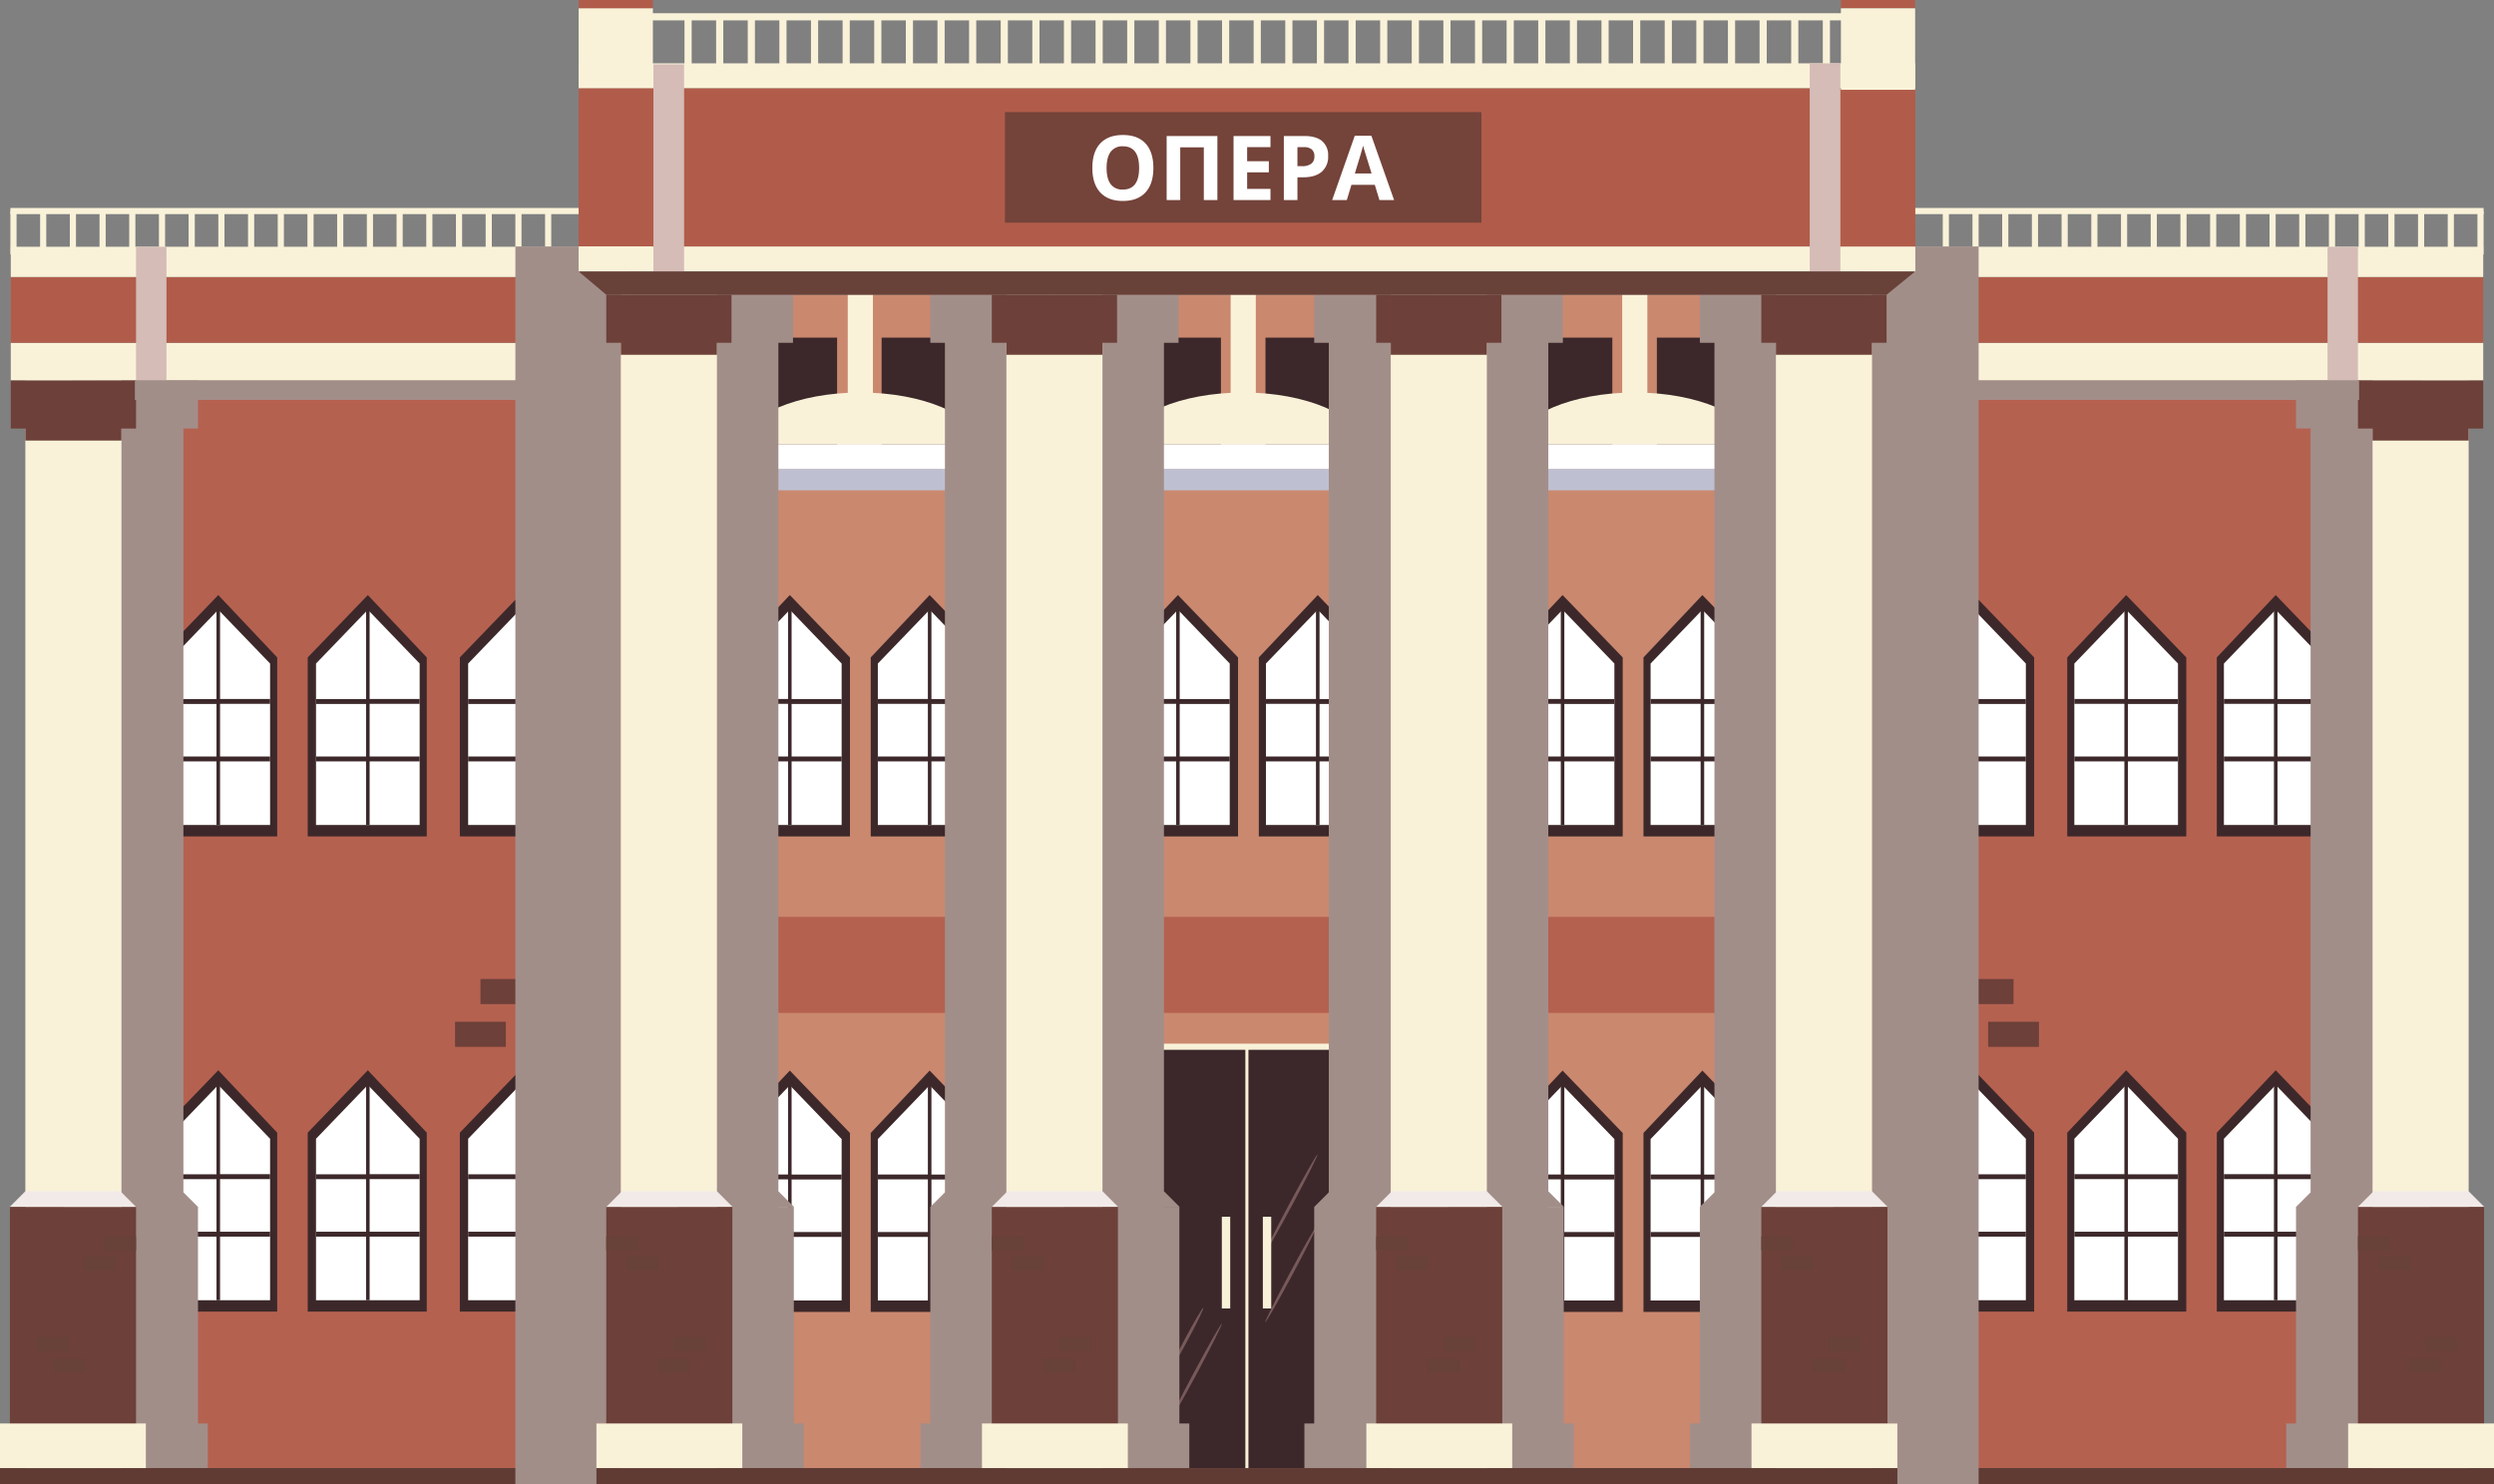 <svg xmlns="http://www.w3.org/2000/svg" width="352.778mm" height="209.986mm" viewBox="0 0 1000 595.235">
  <rect x="0" y="0" width="1000" height="595.235" fill="#808080" stroke="none"/>
  <title>опера</title>
  <g style="isolation: isolate">
    <g id="Слой_2" data-name="Слой 2">
      <g id="Слой_1-2" data-name="Слой 1">
        <g>
          <g>
            <g id="_Группа_" data-name="&lt;Группа&gt;">
              <rect id="_Прямоугольник_" data-name="&lt;Прямоугольник&gt;" x="730.866" y="152.615" width="231.258" height="437.176" style="fill: #b56150"/>
              <rect id="_Прямоугольник_2" data-name="&lt;Прямоугольник&gt;" x="737.732" y="188.049" width="20.367" height="10.069" style="fill: #6d4039"/>
              <rect id="_Прямоугольник_3" data-name="&lt;Прямоугольник&gt;" x="747.916" y="204.602" width="20.367" height="10.068" style="fill: #6d4039"/>
              <rect id="_Прямоугольник_4" data-name="&lt;Прямоугольник&gt;" x="786.99" y="392.652" width="20.367" height="10.068" style="fill: #6d4039"/>
              <rect id="_Прямоугольник_5" data-name="&lt;Прямоугольник&gt;" x="797.174" y="409.804" width="20.366" height="10.068" style="fill: #6d4039"/>
            </g>
            <g id="_Группа_2" data-name="&lt;Группа&gt;">
              <polygon id="_Контур_" data-name="&lt;Контур&gt;" points="767.888 263.681 791.514 238.661 815.625 263.681 815.625 335.466 767.888 335.466 767.888 263.681" style="fill: #3c282a"/>
              <g id="_Группа_3" data-name="&lt;Группа&gt;">
                <polygon id="_Контур_2" data-name="&lt;Контур&gt;" points="812.29 266.133 812.29 330.887 770.738 330.887 770.738 266.133 790.802 245.294 791.514 244.549 792.227 245.294 812.29 266.133" style="fill: #fff"/>
                <g id="_Группа_4" data-name="&lt;Группа&gt;">
                  <polygon id="_Контур_3" data-name="&lt;Контур&gt;" points="790.802 330.887 790.802 305.378 790.802 303.416 790.802 282.302 790.802 280.34 790.802 242.996 792.227 242.996 792.227 280.379 792.227 282.342 792.227 303.416 792.227 305.378 792.227 330.887 790.802 330.887" style="fill: #3c282a"/>
                </g>
                <g id="_Группа_5" data-name="&lt;Группа&gt;">
                  <polygon id="_Контур_4" data-name="&lt;Контур&gt;" points="812.29 280.379 792.227 280.379 790.802 280.34 770.738 280.34 770.738 282.302 790.802 282.302 792.227 282.342 812.29 282.342 812.29 280.379" style="fill: #3c282a"/>
                </g>
                <g id="_Группа_6" data-name="&lt;Группа&gt;">
                  <polygon id="_Контур_5" data-name="&lt;Контур&gt;" points="812.29 303.416 792.227 303.416 790.802 303.416 770.738 303.416 770.738 305.378 790.802 305.378 792.227 305.378 812.29 305.378 812.29 303.416" style="fill: #3c282a"/>
                </g>
              </g>
            </g>
            <g id="_Группа_7" data-name="&lt;Группа&gt;">
              <polygon id="_Контур_6" data-name="&lt;Контур&gt;" points="828.886 263.681 852.512 238.661 876.621 263.681 876.621 335.466 828.886 335.466 828.886 263.681" style="fill: #3c282a"/>
              <g id="_Группа_8" data-name="&lt;Группа&gt;">
                <polygon id="_Контур_7" data-name="&lt;Контур&gt;" points="873.287 266.133 873.287 330.887 831.735 330.887 831.735 266.133 851.799 245.294 852.512 244.549 853.224 245.294 873.287 266.133" style="fill: #fff"/>
                <g id="_Группа_9" data-name="&lt;Группа&gt;">
                  <polygon id="_Контур_8" data-name="&lt;Контур&gt;" points="851.799 330.887 851.799 305.378 851.799 303.416 851.799 282.302 851.799 280.34 851.799 242.996 853.224 242.996 853.224 280.379 853.224 282.342 853.224 303.416 853.224 305.378 853.224 330.887 851.799 330.887" style="fill: #3c282a"/>
                </g>
                <g id="_Группа_10" data-name="&lt;Группа&gt;">
                  <polygon id="_Контур_9" data-name="&lt;Контур&gt;" points="873.287 280.379 853.224 280.379 851.799 280.34 831.735 280.34 831.735 282.302 851.799 282.302 853.224 282.342 873.287 282.342 873.287 280.379" style="fill: #3c282a"/>
                </g>
                <g id="_Группа_11" data-name="&lt;Группа&gt;">
                  <polygon id="_Контур_10" data-name="&lt;Контур&gt;" points="873.287 303.416 853.224 303.416 851.799 303.416 831.735 303.416 831.735 305.378 851.799 305.378 853.224 305.378 873.287 305.378 873.287 303.416" style="fill: #3c282a"/>
                </g>
              </g>
            </g>
            <g id="_Группа_12" data-name="&lt;Группа&gt;">
              <polygon id="_Контур_11" data-name="&lt;Контур&gt;" points="888.854 263.681 912.48 238.661 936.591 263.681 936.591 335.466 888.854 335.466 888.854 263.681" style="fill: #3c282a"/>
              <g id="_Группа_13" data-name="&lt;Группа&gt;">
                <polygon id="_Контур_12" data-name="&lt;Контур&gt;" points="933.257 266.133 933.257 330.887 891.705 330.887 891.705 266.133 911.768 245.294 912.48 244.549 913.193 245.294 933.257 266.133" style="fill: #fff"/>
                <g id="_Группа_14" data-name="&lt;Группа&gt;">
                  <polygon id="_Контур_13" data-name="&lt;Контур&gt;" points="911.768 330.887 911.768 305.378 911.768 303.416 911.768 282.302 911.768 280.34 911.768 242.996 913.193 242.996 913.193 280.379 913.193 282.342 913.193 303.416 913.193 305.378 913.193 330.887 911.768 330.887" style="fill: #3c282a"/>
                </g>
                <g id="_Группа_15" data-name="&lt;Группа&gt;">
                  <polygon id="_Контур_14" data-name="&lt;Контур&gt;" points="933.257 280.379 913.193 280.379 911.768 280.34 891.705 280.34 891.705 282.302 911.768 282.302 913.193 282.342 933.257 282.342 933.257 280.379" style="fill: #3c282a"/>
                </g>
                <g id="_Группа_16" data-name="&lt;Группа&gt;">
                  <polygon id="_Контур_15" data-name="&lt;Контур&gt;" points="933.257 303.416 913.193 303.416 911.768 303.416 891.705 303.416 891.705 305.378 911.768 305.378 913.193 305.378 933.257 305.378 933.257 303.416" style="fill: #3c282a"/>
                </g>
              </g>
            </g>
            <g id="_Группа_17" data-name="&lt;Группа&gt;">
              <polygon id="_Контур_16" data-name="&lt;Контур&gt;" points="767.888 454.281 791.514 429.262 815.625 454.281 815.625 526.066 767.888 526.066 767.888 454.281" style="fill: #3c282a"/>
              <g id="_Группа_18" data-name="&lt;Группа&gt;">
                <polygon id="_Контур_17" data-name="&lt;Контур&gt;" points="812.29 456.734 812.29 521.488 770.738 521.488 770.738 456.734 790.802 435.894 791.514 435.15 792.227 435.894 812.29 456.734" style="fill: #fff"/>
                <g id="_Группа_19" data-name="&lt;Группа&gt;">
                  <polygon id="_Контур_18" data-name="&lt;Контур&gt;" points="790.802 521.488 790.802 495.979 790.802 494.016 790.802 472.902 790.802 470.94 790.802 433.597 792.227 433.597 792.227 470.98 792.227 472.942 792.227 494.016 792.227 495.979 792.227 521.488 790.802 521.488" style="fill: #3c282a"/>
                </g>
                <g id="_Группа_20" data-name="&lt;Группа&gt;">
                  <polygon id="_Контур_19" data-name="&lt;Контур&gt;" points="812.29 470.98 792.227 470.98 790.802 470.94 770.738 470.94 770.738 472.902 790.802 472.902 792.227 472.942 812.29 472.942 812.29 470.98" style="fill: #3c282a"/>
                </g>
                <g id="_Группа_21" data-name="&lt;Группа&gt;">
                  <polygon id="_Контур_20" data-name="&lt;Контур&gt;" points="812.29 494.016 792.227 494.016 790.802 494.016 770.738 494.016 770.738 495.979 790.802 495.979 792.227 495.979 812.29 495.979 812.29 494.016" style="fill: #3c282a"/>
                </g>
              </g>
            </g>
            <g id="_Группа_22" data-name="&lt;Группа&gt;">
              <polygon id="_Контур_21" data-name="&lt;Контур&gt;" points="828.886 454.281 852.512 429.262 876.621 454.281 876.621 526.066 828.886 526.066 828.886 454.281" style="fill: #3c282a"/>
              <g id="_Группа_23" data-name="&lt;Группа&gt;">
                <polygon id="_Контур_22" data-name="&lt;Контур&gt;" points="873.287 456.734 873.287 521.488 831.735 521.488 831.735 456.734 851.799 435.894 852.512 435.15 853.224 435.894 873.287 456.734" style="fill: #fff"/>
                <g id="_Группа_24" data-name="&lt;Группа&gt;">
                  <polygon id="_Контур_23" data-name="&lt;Контур&gt;" points="851.799 521.488 851.799 495.979 851.799 494.016 851.799 472.902 851.799 470.94 851.799 433.597 853.224 433.597 853.224 470.98 853.224 472.942 853.224 494.016 853.224 495.979 853.224 521.488 851.799 521.488" style="fill: #3c282a"/>
                </g>
                <g id="_Группа_25" data-name="&lt;Группа&gt;">
                  <polygon id="_Контур_24" data-name="&lt;Контур&gt;" points="873.287 470.98 853.224 470.98 851.799 470.94 831.735 470.94 831.735 472.902 851.799 472.902 853.224 472.942 873.287 472.942 873.287 470.98" style="fill: #3c282a"/>
                </g>
                <g id="_Группа_26" data-name="&lt;Группа&gt;">
                  <polygon id="_Контур_25" data-name="&lt;Контур&gt;" points="873.287 494.016 853.224 494.016 851.799 494.016 831.735 494.016 831.735 495.979 851.799 495.979 853.224 495.979 873.287 495.979 873.287 494.016" style="fill: #3c282a"/>
                </g>
              </g>
            </g>
            <g id="_Группа_27" data-name="&lt;Группа&gt;">
              <polygon id="_Контур_26" data-name="&lt;Контур&gt;" points="888.854 454.281 912.48 429.262 936.591 454.281 936.591 526.066 888.854 526.066 888.854 454.281" style="fill: #3c282a"/>
              <g id="_Группа_28" data-name="&lt;Группа&gt;">
                <polygon id="_Контур_27" data-name="&lt;Контур&gt;" points="933.257 456.734 933.257 521.488 891.705 521.488 891.705 456.734 911.768 435.894 912.48 435.15 913.193 435.894 933.257 456.734" style="fill: #fff"/>
                <g id="_Группа_29" data-name="&lt;Группа&gt;">
                  <polygon id="_Контур_28" data-name="&lt;Контур&gt;" points="911.768 521.488 911.768 495.979 911.768 494.016 911.768 472.902 911.768 470.94 911.768 433.597 913.193 433.597 913.193 470.98 913.193 472.942 913.193 494.016 913.193 495.979 913.193 521.488 911.768 521.488" style="fill: #3c282a"/>
                </g>
                <g id="_Группа_30" data-name="&lt;Группа&gt;">
                  <polygon id="_Контур_29" data-name="&lt;Контур&gt;" points="933.257 470.98 913.193 470.98 911.768 470.94 891.705 470.94 891.705 472.902 911.768 472.902 913.193 472.942 933.257 472.942 933.257 470.98" style="fill: #3c282a"/>
                </g>
                <g id="_Группа_31" data-name="&lt;Группа&gt;">
                  <polygon id="_Контур_30" data-name="&lt;Контур&gt;" points="933.257 494.016 913.193 494.016 911.768 494.016 891.705 494.016 891.705 495.979 911.768 495.979 913.193 495.979 933.257 495.979 933.257 494.016" style="fill: #3c282a"/>
                </g>
              </g>
            </g>
            <rect x="760.761" y="588.813" width="239.239" height="6.422" style="fill: #5f3b34"/>
            <rect x="750.591" y="137.481" width="245.087" height="15.135" style="fill: #f9f2d9"/>
            <rect x="753.007" y="111.1" width="242.671" height="26.381" style="fill: #b15c4a"/>
            <g>
              <rect x="778.98" y="84.643" width="2.465" height="17.42" style="fill: #f9f2d9"/>
              <rect x="790.891" y="84.643" width="2.464" height="17.42" style="fill: #f9f2d9"/>
              <rect x="802.801" y="84.643" width="2.464" height="17.42" style="fill: #f9f2d9"/>
              <rect x="814.711" y="84.643" width="2.464" height="17.42" style="fill: #f9f2d9"/>
              <rect x="826.621" y="84.643" width="2.464" height="17.42" style="fill: #f9f2d9"/>
              <rect x="838.531" y="84.643" width="2.464" height="17.42" style="fill: #f9f2d9"/>
              <rect x="850.441" y="84.643" width="2.464" height="17.42" style="fill: #f9f2d9"/>
              <rect x="862.351" y="84.643" width="2.464" height="17.42" style="fill: #f9f2d9"/>
              <rect x="874.261" y="84.643" width="2.464" height="17.42" style="fill: #f9f2d9"/>
              <rect x="886.172" y="84.643" width="2.464" height="17.42" style="fill: #f9f2d9"/>
              <rect x="898.082" y="84.643" width="2.463" height="17.42" style="fill: #f9f2d9"/>
              <rect x="909.992" y="84.643" width="2.465" height="17.42" style="fill: #f9f2d9"/>
              <rect x="921.902" y="84.643" width="2.465" height="17.42" style="fill: #f9f2d9"/>
              <rect x="933.812" y="84.643" width="2.465" height="17.42" style="fill: #f9f2d9"/>
              <rect x="945.722" y="84.643" width="2.465" height="17.42" style="fill: #f9f2d9"/>
              <rect x="957.632" y="84.643" width="2.465" height="17.42" style="fill: #f9f2d9"/>
              <rect x="969.542" y="84.643" width="2.464" height="17.42" style="fill: #f9f2d9"/>
              <rect x="981.452" y="84.643" width="2.464" height="17.42" style="fill: #f9f2d9"/>
              <rect x="993.362" y="84.643" width="2.465" height="17.42" style="fill: #f9f2d9"/>
              <rect x="767.385" y="83.411" width="228.441" height="2.464" style="fill: #f9f2d9"/>
            </g>
            <rect x="762.82" y="98.967" width="232.858" height="12.133" style="fill: #f9f2d9"/>
            <rect x="933.257" y="98.967" width="12.198" height="53.648" style="fill: #d5bcb6;mix-blend-mode: multiply"/>
            <polygon points="793.355 595.235 760.761 595.235 760.761 570.925 756.827 570.925 745.959 477.542 747.916 98.84 793.355 98.84 793.355 595.235" style="fill: #a28e89;mix-blend-mode: multiply"/>
            <polygon points="971.184 570.925 971.184 484.064 964.992 484.064 964.992 484.027 971.227 484.021 964.992 477.786 964.992 176.696 964.992 171.88 970.84 171.88 970.84 152.615 964.992 152.615 926.463 152.615 920.615 152.615 920.615 171.88 926.463 171.88 926.463 176.696 926.463 478.216 920.615 484.064 926.463 484.06 926.463 484.064 920.615 484.064 920.615 495.932 920.615 501.436 920.615 570.925 916.681 570.925 916.681 588.813 926.463 588.813 964.992 588.813 975.162 588.813 975.162 570.925 971.184 570.925" style="fill: #a28e89;mix-blend-mode: multiply"/>
            <g id="_Группа_32" data-name="&lt;Группа&gt;">
              <rect id="_Прямоугольник_6" data-name="&lt;Прямоугольник&gt;" x="951.302" y="152.615" width="38.529" height="436.198" style="fill: #f9f2d9"/>
              <polygon id="_Контур_31" data-name="&lt;Контур&gt;" points="945.455 152.615 945.455 171.88 951.302 171.88 951.302 176.696 989.831 176.696 989.831 171.88 995.678 171.88 995.678 152.615 945.455 152.615" style="fill: #6d4039"/>
              <rect id="_Прямоугольник_7" data-name="&lt;Прямоугольник&gt;" x="945.455" y="484.064" width="50.568" height="104.577" style="fill: #6d4039"/>
              <polygon id="_Контур_32" data-name="&lt;Контур&gt;" points="945.455 484.064 951.732 477.786 989.831 477.786 996.066 484.021 945.455 484.064" style="fill: #f1eae8"/>
              <rect id="_Прямоугольник_8" data-name="&lt;Прямоугольник&gt;" x="941.519" y="570.925" width="58.481" height="17.888" style="fill: #f9f2d9"/>
              <g id="_Группа_33" data-name="&lt;Группа&gt;">
                <rect id="_Прямоугольник_9" data-name="&lt;Прямоугольник&gt;" x="945.455" y="495.932" width="12.728" height="5.504" style="fill: #684138"/>
                <rect id="_Прямоугольник_10" data-name="&lt;Прямоугольник&gt;" x="953.538" y="504.016" width="12.729" height="5.504" style="fill: #684138"/>
                <rect id="_Прямоугольник_11" data-name="&lt;Прямоугольник&gt;" x="972.458" y="536.353" width="12.728" height="5.504" style="fill: #684138"/>
                <rect id="_Прямоугольник_12" data-name="&lt;Прямоугольник&gt;" x="966.094" y="544.953" width="12.728" height="5.504" style="fill: #684138"/>
              </g>
            </g>
            <rect x="750.591" y="152.615" width="195.33" height="7.775" style="fill: #a28e89;mix-blend-mode: multiply"/>
          </g>
          <g>
            <g id="_Группа_34" data-name="&lt;Группа&gt;">
              <rect id="_Прямоугольник_13" data-name="&lt;Прямоугольник&gt;" x="37.875" y="152.615" width="231.258" height="437.176" transform="translate(307.009 742.407) rotate(180)" style="fill: #b56150"/>
              <rect id="_Прямоугольник_14" data-name="&lt;Прямоугольник&gt;" x="241.901" y="188.049" width="20.367" height="10.069" transform="translate(504.169 386.167) rotate(180)" style="fill: #6d4039"/>
              <rect id="_Прямоугольник_15" data-name="&lt;Прямоугольник&gt;" x="231.718" y="204.602" width="20.366" height="10.068" transform="translate(483.802 419.272) rotate(180)" style="fill: #6d4039"/>
              <rect id="_Прямоугольник_16" data-name="&lt;Прямоугольник&gt;" x="192.643" y="392.652" width="20.367" height="10.068" transform="translate(405.654 795.371) rotate(180)" style="fill: #6d4039"/>
              <rect id="_Прямоугольник_17" data-name="&lt;Прямоугольник&gt;" x="182.461" y="409.804" width="20.366" height="10.068" transform="translate(385.287 829.677) rotate(180)" style="fill: #6d4039"/>
            </g>
            <g id="_Группа_35" data-name="&lt;Группа&gt;">
              <polygon id="_Контур_33" data-name="&lt;Контур&gt;" points="232.112 263.681 208.486 238.661 184.375 263.681 184.375 335.466 232.112 335.466 232.112 263.681" style="fill: #3c282a"/>
              <g id="_Группа_36" data-name="&lt;Группа&gt;">
                <polygon id="_Контур_34" data-name="&lt;Контур&gt;" points="187.71 266.133 187.71 330.887 229.261 330.887 229.261 266.133 209.198 245.294 208.486 244.549 207.774 245.294 187.71 266.133" style="fill: #fff"/>
                <g id="_Группа_37" data-name="&lt;Группа&gt;">
                  <polygon id="_Контур_35" data-name="&lt;Контур&gt;" points="209.198 330.887 209.198 305.378 209.198 303.416 209.198 282.302 209.198 280.34 209.198 242.996 207.774 242.996 207.774 280.379 207.774 282.342 207.774 303.416 207.774 305.378 207.774 330.887 209.198 330.887" style="fill: #3c282a"/>
                </g>
                <g id="_Группа_38" data-name="&lt;Группа&gt;">
                  <polygon id="_Контур_36" data-name="&lt;Контур&gt;" points="187.71 280.379 207.774 280.379 209.198 280.34 229.261 280.34 229.261 282.302 209.198 282.302 207.774 282.342 187.71 282.342 187.71 280.379" style="fill: #3c282a"/>
                </g>
                <g id="_Группа_39" data-name="&lt;Группа&gt;">
                  <polygon id="_Контур_37" data-name="&lt;Контур&gt;" points="187.71 303.416 207.774 303.416 209.198 303.416 229.261 303.416 229.261 305.378 209.198 305.378 207.774 305.378 187.71 305.378 187.71 303.416" style="fill: #3c282a"/>
                </g>
              </g>
            </g>
            <g id="_Группа_40" data-name="&lt;Группа&gt;">
              <polygon id="_Контур_38" data-name="&lt;Контур&gt;" points="171.115 263.681 147.489 238.661 123.379 263.681 123.379 335.466 171.115 335.466 171.115 263.681" style="fill: #3c282a"/>
              <g id="_Группа_41" data-name="&lt;Группа&gt;">
                <polygon id="_Контур_39" data-name="&lt;Контур&gt;" points="126.713 266.133 126.713 330.887 168.265 330.887 168.265 266.133 148.201 245.294 147.489 244.549 146.776 245.294 126.713 266.133" style="fill: #fff"/>
                <g id="_Группа_42" data-name="&lt;Группа&gt;">
                  <polygon id="_Контур_40" data-name="&lt;Контур&gt;" points="148.201 330.887 148.201 305.378 148.201 303.416 148.201 282.302 148.201 280.34 148.201 242.996 146.776 242.996 146.776 280.379 146.776 282.342 146.776 303.416 146.776 305.378 146.776 330.887 148.201 330.887" style="fill: #3c282a"/>
                </g>
                <g id="_Группа_43" data-name="&lt;Группа&gt;">
                  <polygon id="_Контур_41" data-name="&lt;Контур&gt;" points="126.713 280.379 146.776 280.379 148.201 280.34 168.265 280.34 168.265 282.302 148.201 282.302 146.776 282.342 126.713 282.342 126.713 280.379" style="fill: #3c282a"/>
                </g>
                <g id="_Группа_44" data-name="&lt;Группа&gt;">
                  <polygon id="_Контур_42" data-name="&lt;Контур&gt;" points="126.713 303.416 146.776 303.416 148.201 303.416 168.265 303.416 168.265 305.378 148.201 305.378 146.776 305.378 126.713 305.378 126.713 303.416" style="fill: #3c282a"/>
                </g>
              </g>
            </g>
            <g id="_Группа_45" data-name="&lt;Группа&gt;">
              <polygon id="_Контур_43" data-name="&lt;Контур&gt;" points="111.146 263.681 87.52 238.661 63.409 263.681 63.409 335.466 111.146 335.466 111.146 263.681" style="fill: #3c282a"/>
              <g id="_Группа_46" data-name="&lt;Группа&gt;">
                <polygon id="_Контур_44" data-name="&lt;Контур&gt;" points="66.744 266.133 66.744 330.887 108.295 330.887 108.295 266.133 88.232 245.294 87.52 244.549 86.807 245.294 66.744 266.133" style="fill: #fff"/>
                <g id="_Группа_47" data-name="&lt;Группа&gt;">
                  <polygon id="_Контур_45" data-name="&lt;Контур&gt;" points="88.232 330.887 88.232 305.378 88.232 303.416 88.232 282.302 88.232 280.34 88.232 242.996 86.807 242.996 86.807 280.379 86.807 282.342 86.807 303.416 86.807 305.378 86.807 330.887 88.232 330.887" style="fill: #3c282a"/>
                </g>
                <g id="_Группа_48" data-name="&lt;Группа&gt;">
                  <polygon id="_Контур_46" data-name="&lt;Контур&gt;" points="66.744 280.379 86.807 280.379 88.232 280.34 108.295 280.34 108.295 282.302 88.232 282.302 86.807 282.342 66.744 282.342 66.744 280.379" style="fill: #3c282a"/>
                </g>
                <g id="_Группа_49" data-name="&lt;Группа&gt;">
                  <polygon id="_Контур_47" data-name="&lt;Контур&gt;" points="66.744 303.416 86.807 303.416 88.232 303.416 108.295 303.416 108.295 305.378 88.232 305.378 86.807 305.378 66.744 305.378 66.744 303.416" style="fill: #3c282a"/>
                </g>
              </g>
            </g>
            <g id="_Группа_50" data-name="&lt;Группа&gt;">
              <polygon id="_Контур_48" data-name="&lt;Контур&gt;" points="232.112 454.281 208.486 429.262 184.375 454.281 184.375 526.066 232.112 526.066 232.112 454.281" style="fill: #3c282a"/>
              <g id="_Группа_51" data-name="&lt;Группа&gt;">
                <polygon id="_Контур_49" data-name="&lt;Контур&gt;" points="187.71 456.734 187.71 521.488 229.261 521.488 229.261 456.734 209.198 435.894 208.486 435.15 207.774 435.894 187.71 456.734" style="fill: #fff"/>
                <g id="_Группа_52" data-name="&lt;Группа&gt;">
                  <polygon id="_Контур_50" data-name="&lt;Контур&gt;" points="209.198 521.488 209.198 495.979 209.198 494.016 209.198 472.902 209.198 470.94 209.198 433.597 207.774 433.597 207.774 470.98 207.774 472.942 207.774 494.016 207.774 495.979 207.774 521.488 209.198 521.488" style="fill: #3c282a"/>
                </g>
                <g id="_Группа_53" data-name="&lt;Группа&gt;">
                  <polygon id="_Контур_51" data-name="&lt;Контур&gt;" points="187.71 470.98 207.774 470.98 209.198 470.94 229.261 470.94 229.261 472.902 209.198 472.902 207.774 472.942 187.71 472.942 187.71 470.98" style="fill: #3c282a"/>
                </g>
                <g id="_Группа_54" data-name="&lt;Группа&gt;">
                  <polygon id="_Контур_52" data-name="&lt;Контур&gt;" points="187.71 494.016 207.774 494.016 209.198 494.016 229.261 494.016 229.261 495.979 209.198 495.979 207.774 495.979 187.71 495.979 187.71 494.016" style="fill: #3c282a"/>
                </g>
              </g>
            </g>
            <g id="_Группа_55" data-name="&lt;Группа&gt;">
              <polygon id="_Контур_53" data-name="&lt;Контур&gt;" points="171.115 454.281 147.489 429.262 123.379 454.281 123.379 526.066 171.115 526.066 171.115 454.281" style="fill: #3c282a"/>
              <g id="_Группа_56" data-name="&lt;Группа&gt;">
                <polygon id="_Контур_54" data-name="&lt;Контур&gt;" points="126.713 456.734 126.713 521.488 168.265 521.488 168.265 456.734 148.201 435.894 147.489 435.15 146.776 435.894 126.713 456.734" style="fill: #fff"/>
                <g id="_Группа_57" data-name="&lt;Группа&gt;">
                  <polygon id="_Контур_55" data-name="&lt;Контур&gt;" points="148.201 521.488 148.201 495.979 148.201 494.016 148.201 472.902 148.201 470.94 148.201 433.597 146.776 433.597 146.776 470.98 146.776 472.942 146.776 494.016 146.776 495.979 146.776 521.488 148.201 521.488" style="fill: #3c282a"/>
                </g>
                <g id="_Группа_58" data-name="&lt;Группа&gt;">
                  <polygon id="_Контур_56" data-name="&lt;Контур&gt;" points="126.713 470.98 146.776 470.98 148.201 470.94 168.265 470.94 168.265 472.902 148.201 472.902 146.776 472.942 126.713 472.942 126.713 470.98" style="fill: #3c282a"/>
                </g>
                <g id="_Группа_59" data-name="&lt;Группа&gt;">
                  <polygon id="_Контур_57" data-name="&lt;Контур&gt;" points="126.713 494.016 146.776 494.016 148.201 494.016 168.265 494.016 168.265 495.979 148.201 495.979 146.776 495.979 126.713 495.979 126.713 494.016" style="fill: #3c282a"/>
                </g>
              </g>
            </g>
            <g id="_Группа_60" data-name="&lt;Группа&gt;">
              <polygon id="_Контур_58" data-name="&lt;Контур&gt;" points="111.146 454.281 87.52 429.262 63.409 454.281 63.409 526.066 111.146 526.066 111.146 454.281" style="fill: #3c282a"/>
              <g id="_Группа_61" data-name="&lt;Группа&gt;">
                <polygon id="_Контур_59" data-name="&lt;Контур&gt;" points="66.744 456.734 66.744 521.488 108.295 521.488 108.295 456.734 88.232 435.894 87.52 435.15 86.807 435.894 66.744 456.734" style="fill: #fff"/>
                <g id="_Группа_62" data-name="&lt;Группа&gt;">
                  <polygon id="_Контур_60" data-name="&lt;Контур&gt;" points="88.232 521.488 88.232 495.979 88.232 494.016 88.232 472.902 88.232 470.94 88.232 433.597 86.807 433.597 86.807 470.98 86.807 472.942 86.807 494.016 86.807 495.979 86.807 521.488 88.232 521.488" style="fill: #3c282a"/>
                </g>
                <g id="_Группа_63" data-name="&lt;Группа&gt;">
                  <polygon id="_Контур_61" data-name="&lt;Контур&gt;" points="66.744 470.98 86.807 470.98 88.232 470.94 108.295 470.94 108.295 472.902 88.232 472.902 86.807 472.942 66.744 472.942 66.744 470.98" style="fill: #3c282a"/>
                </g>
                <g id="_Группа_64" data-name="&lt;Группа&gt;">
                  <polygon id="_Контур_62" data-name="&lt;Контур&gt;" points="66.744 494.016 86.807 494.016 88.232 494.016 108.295 494.016 108.295 495.979 88.232 495.979 86.807 495.979 66.744 495.979 66.744 494.016" style="fill: #3c282a"/>
                </g>
              </g>
            </g>
            <rect y="588.813" width="239.239" height="6.422" transform="translate(239.239 1184.048) rotate(180)" style="fill: #5f3b34"/>
            <rect x="4.322" y="137.481" width="245.086" height="15.135" transform="translate(253.731 290.096) rotate(180)" style="fill: #f9f2d9"/>
            <rect x="4.322" y="111.1" width="242.671" height="26.381" transform="translate(251.315 248.58) rotate(180)" style="fill: #b15c4a"/>
            <g>
              <rect x="218.554" y="84.643" width="2.465" height="17.42" style="fill: #f9f2d9"/>
              <rect x="206.644" y="84.643" width="2.465" height="17.42" style="fill: #f9f2d9"/>
              <rect x="194.734" y="84.643" width="2.465" height="17.42" style="fill: #f9f2d9"/>
              <rect x="182.824" y="84.643" width="2.465" height="17.42" style="fill: #f9f2d9"/>
              <rect x="170.914" y="84.643" width="2.464" height="17.42" style="fill: #f9f2d9"/>
              <rect x="159.004" y="84.643" width="2.464" height="17.42" style="fill: #f9f2d9"/>
              <rect x="147.095" y="84.643" width="2.464" height="17.42" style="fill: #f9f2d9"/>
              <rect x="135.184" y="84.643" width="2.465" height="17.42" style="fill: #f9f2d9"/>
              <rect x="123.274" y="84.643" width="2.465" height="17.42" style="fill: #f9f2d9"/>
              <rect x="111.364" y="84.643" width="2.465" height="17.42" style="fill: #f9f2d9"/>
              <rect x="99.454" y="84.643" width="2.465" height="17.42" style="fill: #f9f2d9"/>
              <rect x="87.544" y="84.643" width="2.464" height="17.42" style="fill: #f9f2d9"/>
              <rect x="75.634" y="84.643" width="2.464" height="17.42" style="fill: #f9f2d9"/>
              <rect x="63.724" y="84.643" width="2.465" height="17.42" style="fill: #f9f2d9"/>
              <rect x="51.814" y="84.643" width="2.465" height="17.42" style="fill: #f9f2d9"/>
              <rect x="39.904" y="84.643" width="2.465" height="17.42" style="fill: #f9f2d9"/>
              <rect x="27.994" y="84.643" width="2.465" height="17.42" style="fill: #f9f2d9"/>
              <rect x="16.084" y="84.643" width="2.465" height="17.42" style="fill: #f9f2d9"/>
              <rect x="4.174" y="84.643" width="2.464" height="17.42" style="fill: #f9f2d9"/>
              <rect x="4.174" y="83.411" width="228.441" height="2.464" style="fill: #f9f2d9"/>
            </g>
            <rect x="4.322" y="98.967" width="232.858" height="12.133" transform="translate(241.503 210.067) rotate(180)" style="fill: #f9f2d9"/>
            <rect x="54.546" y="98.967" width="12.198" height="53.648" transform="translate(121.29 251.582) rotate(180)" style="fill: #d5bcb6;mix-blend-mode: multiply"/>
            <polygon points="206.644 595.235 239.239 595.235 239.239 570.925 243.173 570.925 254.041 477.542 252.084 98.84 206.644 98.84 206.644 595.235" style="fill: #a28e89;mix-blend-mode: multiply"/>
            <polygon points="28.816 570.925 28.816 484.064 35.008 484.064 35.008 484.027 28.773 484.021 35.008 477.786 35.008 176.696 35.008 171.88 29.16 171.88 29.16 152.615 35.008 152.615 73.536 152.615 79.385 152.615 79.385 171.88 73.536 171.88 73.536 176.696 73.536 478.216 79.385 484.064 73.536 484.06 73.536 484.064 79.385 484.064 79.385 495.932 79.385 501.436 79.385 570.925 83.319 570.925 83.319 588.813 73.536 588.813 35.008 588.813 24.838 588.813 24.838 570.925 28.816 570.925" style="fill: #a28e89;mix-blend-mode: multiply"/>
            <g id="_Группа_65" data-name="&lt;Группа&gt;">
              <rect id="_Прямоугольник_18" data-name="&lt;Прямоугольник&gt;" x="10.169" y="152.615" width="38.529" height="436.198" transform="translate(58.867 741.428) rotate(180)" style="fill: #f9f2d9"/>
              <polygon id="_Контур_63" data-name="&lt;Контур&gt;" points="54.546 152.615 54.546 171.88 48.698 171.88 48.698 176.696 10.169 176.696 10.169 171.88 4.322 171.88 4.322 152.615 54.546 152.615" style="fill: #6d4039"/>
              <rect id="_Прямоугольник_19" data-name="&lt;Прямоугольник&gt;" x="3.978" y="484.064" width="50.568" height="104.577" transform="translate(58.524 1072.705) rotate(180)" style="fill: #6d4039"/>
              <polygon id="_Контур_64" data-name="&lt;Контур&gt;" points="54.546 484.064 48.268 477.786 10.169 477.786 3.935 484.021 54.546 484.064" style="fill: #f1eae8"/>
              <rect id="_Прямоугольник_20" data-name="&lt;Прямоугольник&gt;" y="570.925" width="58.481" height="17.888" transform="translate(58.481 1159.738) rotate(180)" style="fill: #f9f2d9"/>
              <g id="_Группа_66" data-name="&lt;Группа&gt;">
                <rect id="_Прямоугольник_21" data-name="&lt;Прямоугольник&gt;" x="41.818" y="495.932" width="12.728" height="5.504" transform="translate(96.364 997.368) rotate(180)" style="fill: #684138"/>
                <rect id="_Прямоугольник_22" data-name="&lt;Прямоугольник&gt;" x="33.734" y="504.016" width="12.728" height="5.504" transform="translate(80.196 1013.536) rotate(180)" style="fill: #684138"/>
                <rect id="_Прямоугольник_23" data-name="&lt;Прямоугольник&gt;" x="14.813" y="536.353" width="12.728" height="5.504" transform="translate(42.355 1078.21) rotate(180)" style="fill: #684138"/>
                <rect id="_Прямоугольник_24" data-name="&lt;Прямоугольник&gt;" x="21.178" y="544.953" width="12.728" height="5.504" transform="translate(55.084 1095.41) rotate(180)" style="fill: #684138"/>
              </g>
            </g>
            <rect x="54.078" y="152.615" width="195.33" height="7.775" transform="translate(303.487 313.005) rotate(180)" style="fill: #a28e89;mix-blend-mode: multiply"/>
          </g>
          <g>
            <g id="_Группа_67" data-name="&lt;Группа&gt;">
              <g id="_Группа_68" data-name="&lt;Группа&gt;">
                <polygon id="_Контур_65" data-name="&lt;Контур&gt;" points="762.832 30.42 759.961 30.42 759.961 8.173 239.559 8.173 239.559 30.42 236.688 30.42 236.688 5.302 762.832 5.302 762.832 30.42" style="fill: #f9f2d9"/>
              </g>
              <g id="_Группа_69" data-name="&lt;Группа&gt;">
                <rect id="_Контур_66" data-name="&lt;Контур&gt;" x="249.106" y="6.259" width="2.871" height="24.161" style="fill: #ede8dd"/>
              </g>
              <g id="_Группа_70" data-name="&lt;Группа&gt;">
                <rect id="_Контур_67" data-name="&lt;Контур&gt;" x="274.463" y="6.259" width="2.871" height="24.161" style="fill: #f9f2d9"/>
              </g>
              <g id="_Группа_71" data-name="&lt;Группа&gt;">
                <rect id="_Контур_68" data-name="&lt;Контур&gt;" x="287.142" y="6.259" width="2.87" height="24.161" style="fill: #f9f2d9"/>
              </g>
              <g id="_Группа_72" data-name="&lt;Группа&gt;">
                <rect id="_Контур_69" data-name="&lt;Контур&gt;" x="299.82" y="6.259" width="2.87" height="24.161" style="fill: #f9f2d9"/>
              </g>
              <g id="_Группа_73" data-name="&lt;Группа&gt;">
                <rect id="_Контур_70" data-name="&lt;Контур&gt;" x="312.498" y="6.259" width="2.87" height="24.161" style="fill: #f9f2d9"/>
              </g>
              <g id="_Группа_74" data-name="&lt;Группа&gt;">
                <rect id="_Контур_71" data-name="&lt;Контур&gt;" x="325.175" y="6.259" width="2.871" height="24.161" style="fill: #f9f2d9"/>
              </g>
              <g id="_Группа_75" data-name="&lt;Группа&gt;">
                <rect id="_Контур_72" data-name="&lt;Контур&gt;" x="337.854" y="6.259" width="2.871" height="24.161" style="fill: #f9f2d9"/>
              </g>
              <g id="_Группа_76" data-name="&lt;Группа&gt;">
                <rect id="_Контур_73" data-name="&lt;Контур&gt;" x="350.532" y="6.259" width="2.871" height="24.161" style="fill: #f9f2d9"/>
              </g>
              <g id="_Группа_77" data-name="&lt;Группа&gt;">
                <rect id="_Контур_74" data-name="&lt;Контур&gt;" x="363.21" y="6.259" width="2.87" height="24.161" style="fill: #f9f2d9"/>
              </g>
              <g id="_Группа_78" data-name="&lt;Группа&gt;">
                <rect id="_Контур_75" data-name="&lt;Контур&gt;" x="375.889" y="6.259" width="2.87" height="24.161" style="fill: #f9f2d9"/>
              </g>
              <g id="_Группа_79" data-name="&lt;Группа&gt;">
                <rect id="_Контур_76" data-name="&lt;Контур&gt;" x="388.566" y="6.259" width="2.871" height="24.161" style="fill: #f9f2d9"/>
              </g>
              <g id="_Группа_80" data-name="&lt;Группа&gt;">
                <rect id="_Контур_77" data-name="&lt;Контур&gt;" x="401.245" y="6.259" width="2.87" height="24.161" style="fill: #f9f2d9"/>
              </g>
              <g id="_Группа_81" data-name="&lt;Группа&gt;">
                <rect id="_Контур_78" data-name="&lt;Контур&gt;" x="413.923" y="6.259" width="2.87" height="24.161" style="fill: #f9f2d9"/>
              </g>
              <g id="_Группа_82" data-name="&lt;Группа&gt;">
                <rect id="_Контур_79" data-name="&lt;Контур&gt;" x="426.602" y="6.259" width="2.87" height="24.161" style="fill: #f9f2d9"/>
              </g>
              <g id="_Группа_83" data-name="&lt;Группа&gt;">
                <rect id="_Контур_80" data-name="&lt;Контур&gt;" x="439.279" y="6.259" width="2.871" height="24.161" style="fill: #f9f2d9"/>
              </g>
              <g id="_Группа_84" data-name="&lt;Группа&gt;">
                <rect id="_Контур_81" data-name="&lt;Контур&gt;" x="451.958" y="6.259" width="2.871" height="24.161" style="fill: #f9f2d9"/>
              </g>
              <g id="_Группа_85" data-name="&lt;Группа&gt;">
                <rect id="_Контур_82" data-name="&lt;Контур&gt;" x="464.636" y="6.259" width="2.871" height="24.161" style="fill: #f9f2d9"/>
              </g>
              <g id="_Группа_86" data-name="&lt;Группа&gt;">
                <rect id="_Контур_83" data-name="&lt;Контур&gt;" x="477.314" y="6.259" width="2.87" height="24.161" style="fill: #f9f2d9"/>
              </g>
              <g id="_Группа_87" data-name="&lt;Группа&gt;">
                <rect id="_Контур_84" data-name="&lt;Контур&gt;" x="489.992" y="6.259" width="2.87" height="24.161" style="fill: #f9f2d9"/>
              </g>
              <g id="_Группа_88" data-name="&lt;Группа&gt;">
                <rect id="_Контур_85" data-name="&lt;Контур&gt;" x="502.67" y="6.259" width="2.871" height="24.161" style="fill: #f9f2d9"/>
              </g>
              <g id="_Группа_89" data-name="&lt;Группа&gt;">
                <rect id="_Контур_86" data-name="&lt;Контур&gt;" x="515.349" y="6.259" width="2.871" height="24.161" style="fill: #f9f2d9"/>
              </g>
              <g id="_Группа_90" data-name="&lt;Группа&gt;">
                <rect id="_Контур_87" data-name="&lt;Контур&gt;" x="528.027" y="6.259" width="2.87" height="24.161" style="fill: #f9f2d9"/>
              </g>
              <g id="_Группа_91" data-name="&lt;Группа&gt;">
                <rect id="_Контур_88" data-name="&lt;Контур&gt;" x="540.705" y="6.259" width="2.87" height="24.161" style="fill: #f9f2d9"/>
              </g>
              <g id="_Группа_92" data-name="&lt;Группа&gt;">
                <rect id="_Контур_89" data-name="&lt;Контур&gt;" x="553.383" y="6.259" width="2.871" height="24.161" style="fill: #f9f2d9"/>
              </g>
              <g id="_Группа_93" data-name="&lt;Группа&gt;">
                <rect id="_Контур_90" data-name="&lt;Контур&gt;" x="566.061" y="6.259" width="2.871" height="24.161" style="fill: #f9f2d9"/>
              </g>
              <g id="_Группа_94" data-name="&lt;Группа&gt;">
                <rect id="_Контур_91" data-name="&lt;Контур&gt;" x="578.739" y="6.259" width="2.871" height="24.161" style="fill: #f9f2d9"/>
              </g>
              <g id="_Группа_95" data-name="&lt;Группа&gt;">
                <rect id="_Контур_92" data-name="&lt;Контур&gt;" x="591.418" y="6.259" width="2.87" height="24.161" style="fill: #f9f2d9"/>
              </g>
              <g id="_Группа_96" data-name="&lt;Группа&gt;">
                <rect id="_Контур_93" data-name="&lt;Контур&gt;" x="604.096" y="6.259" width="2.87" height="24.161" style="fill: #f9f2d9"/>
              </g>
              <g id="_Группа_97" data-name="&lt;Группа&gt;">
                <rect id="_Контур_94" data-name="&lt;Контур&gt;" x="616.774" y="6.259" width="2.871" height="24.161" style="fill: #f9f2d9"/>
              </g>
              <g id="_Группа_98" data-name="&lt;Группа&gt;">
                <rect id="_Контур_95" data-name="&lt;Контур&gt;" x="629.452" y="6.259" width="2.871" height="24.161" style="fill: #f9f2d9"/>
              </g>
              <g id="_Группа_99" data-name="&lt;Группа&gt;">
                <rect id="_Контур_96" data-name="&lt;Контур&gt;" x="642.13" y="6.259" width="2.871" height="24.161" style="fill: #f9f2d9"/>
              </g>
              <g id="_Группа_100" data-name="&lt;Группа&gt;">
                <rect id="_Контур_97" data-name="&lt;Контур&gt;" x="654.809" y="6.259" width="2.871" height="24.161" style="fill: #f9f2d9"/>
              </g>
              <g id="_Группа_101" data-name="&lt;Группа&gt;">
                <rect id="_Контур_98" data-name="&lt;Контур&gt;" x="667.488" y="6.259" width="2.87" height="24.161" style="fill: #f9f2d9"/>
              </g>
              <g id="_Группа_102" data-name="&lt;Группа&gt;">
                <rect id="_Контур_99" data-name="&lt;Контур&gt;" x="680.165" y="6.259" width="2.871" height="24.161" style="fill: #f9f2d9"/>
              </g>
              <g id="_Группа_103" data-name="&lt;Группа&gt;">
                <rect id="_Контур_100" data-name="&lt;Контур&gt;" x="692.843" y="6.259" width="2.871" height="24.161" style="fill: #f9f2d9"/>
              </g>
              <g id="_Группа_104" data-name="&lt;Группа&gt;">
                <rect id="_Контур_101" data-name="&lt;Контур&gt;" x="705.521" y="6.259" width="2.871" height="24.161" style="fill: #f9f2d9"/>
              </g>
              <g id="_Группа_105" data-name="&lt;Группа&gt;">
                <rect id="_Контур_102" data-name="&lt;Контур&gt;" x="718.2" y="6.259" width="2.87" height="24.161" style="fill: #f9f2d9"/>
              </g>
              <g id="_Группа_106" data-name="&lt;Группа&gt;">
                <rect id="_Контур_103" data-name="&lt;Контур&gt;" x="730.878" y="6.259" width="2.87" height="24.161" style="fill: #f9f2d9"/>
              </g>
              <g id="_Группа_107" data-name="&lt;Группа&gt;">
                <rect id="_Контур_104" data-name="&lt;Контур&gt;" x="743.556" y="6.259" width="2.87" height="24.161" style="fill: #ede8dd"/>
              </g>
            </g>
            <rect id="_Прямоугольник_25" data-name="&lt;Прямоугольник&gt;" x="248.932" y="118.216" width="501.67" height="470.597" style="fill: #ca886f"/>
            <g id="_Группа_108" data-name="&lt;Группа&gt;">
              <polygon id="_Контур_105" data-name="&lt;Контур&gt;" points="293.062 263.681 316.688 238.661 340.798 263.681 340.798 335.466 293.062 335.466 293.062 263.681" style="fill: #3c282a"/>
              <g id="_Группа_109" data-name="&lt;Группа&gt;">
                <polygon id="_Контур_106" data-name="&lt;Контур&gt;" points="337.464 266.133 337.464 330.887 295.912 330.887 295.912 266.133 315.975 245.294 316.688 244.549 317.401 245.294 337.464 266.133" style="fill: #fff"/>
                <g id="_Группа_110" data-name="&lt;Группа&gt;">
                  <polygon id="_Контур_107" data-name="&lt;Контур&gt;" points="315.975 330.887 315.975 305.378 315.975 303.416 315.975 282.302 315.975 280.34 315.975 242.996 317.401 242.996 317.401 280.379 317.401 282.342 317.401 303.416 317.401 305.378 317.401 330.887 315.975 330.887" style="fill: #3c282a"/>
                </g>
                <g id="_Группа_111" data-name="&lt;Группа&gt;">
                  <polygon id="_Контур_108" data-name="&lt;Контур&gt;" points="337.464 280.379 317.401 280.379 315.975 280.34 295.912 280.34 295.912 282.302 315.975 282.302 317.401 282.342 337.464 282.342 337.464 280.379" style="fill: #3c282a"/>
                </g>
                <g id="_Группа_112" data-name="&lt;Группа&gt;">
                  <polygon id="_Контур_109" data-name="&lt;Контур&gt;" points="337.464 303.416 317.401 303.416 315.975 303.416 295.912 303.416 295.912 305.378 315.975 305.378 317.401 305.378 337.464 305.378 337.464 303.416" style="fill: #3c282a"/>
                </g>
              </g>
            </g>
            <g id="_Группа_113" data-name="&lt;Группа&gt;">
              <polygon id="_Контур_110" data-name="&lt;Контур&gt;" points="349.131 263.681 372.756 238.661 396.866 263.681 396.866 335.466 349.131 335.466 349.131 263.681" style="fill: #3c282a"/>
              <g id="_Группа_114" data-name="&lt;Группа&gt;">
                <polygon id="_Контур_111" data-name="&lt;Контур&gt;" points="393.532 266.133 393.532 330.887 351.98 330.887 351.98 266.133 372.044 245.294 372.756 244.549 373.469 245.294 393.532 266.133" style="fill: #fff"/>
                <g id="_Группа_115" data-name="&lt;Группа&gt;">
                  <polygon id="_Контур_112" data-name="&lt;Контур&gt;" points="372.044 330.887 372.044 305.378 372.044 303.416 372.044 282.302 372.044 280.34 372.044 242.996 373.469 242.996 373.469 280.379 373.469 282.342 373.469 303.416 373.469 305.378 373.469 330.887 372.044 330.887" style="fill: #3c282a"/>
                </g>
                <g id="_Группа_116" data-name="&lt;Группа&gt;">
                  <polygon id="_Контур_113" data-name="&lt;Контур&gt;" points="393.532 280.379 373.469 280.379 372.044 280.34 351.98 280.34 351.98 282.302 372.044 282.302 373.469 282.342 393.532 282.342 393.532 280.379" style="fill: #3c282a"/>
                </g>
                <g id="_Группа_117" data-name="&lt;Группа&gt;">
                  <polygon id="_Контур_114" data-name="&lt;Контур&gt;" points="393.532 303.416 373.469 303.416 372.044 303.416 351.98 303.416 351.98 305.378 372.044 305.378 373.469 305.378 393.532 305.378 393.532 303.416" style="fill: #3c282a"/>
                </g>
              </g>
            </g>
            <g id="_Группа_118" data-name="&lt;Группа&gt;">
              <polygon id="_Контур_115" data-name="&lt;Контур&gt;" points="448.674 263.681 472.3 238.661 496.41 263.681 496.41 335.466 448.674 335.466 448.674 263.681" style="fill: #3c282a"/>
              <g id="_Группа_119" data-name="&lt;Группа&gt;">
                <polygon id="_Контур_116" data-name="&lt;Контур&gt;" points="493.075 266.133 493.075 330.887 451.524 330.887 451.524 266.133 471.587 245.294 472.3 244.549 473.012 245.294 493.075 266.133" style="fill: #fff"/>
                <g id="_Группа_120" data-name="&lt;Группа&gt;">
                  <polygon id="_Контур_117" data-name="&lt;Контур&gt;" points="471.587 330.887 471.587 305.378 471.587 303.416 471.587 282.302 471.587 280.34 471.587 242.996 473.012 242.996 473.012 280.379 473.012 282.342 473.012 303.416 473.012 305.378 473.012 330.887 471.587 330.887" style="fill: #3c282a"/>
                </g>
                <g id="_Группа_121" data-name="&lt;Группа&gt;">
                  <polygon id="_Контур_118" data-name="&lt;Контур&gt;" points="493.075 280.379 473.012 280.379 471.587 280.34 451.524 280.34 451.524 282.302 471.587 282.302 473.012 282.342 493.075 282.342 493.075 280.379" style="fill: #3c282a"/>
                </g>
                <g id="_Группа_122" data-name="&lt;Группа&gt;">
                  <polygon id="_Контур_119" data-name="&lt;Контур&gt;" points="493.075 303.416 473.012 303.416 471.587 303.416 451.524 303.416 451.524 305.378 471.587 305.378 473.012 305.378 493.075 305.378 493.075 303.416" style="fill: #3c282a"/>
                </g>
              </g>
            </g>
            <g id="_Группа_123" data-name="&lt;Группа&gt;">
              <polygon id="_Контур_120" data-name="&lt;Контур&gt;" points="504.742 263.681 528.367 238.661 552.478 263.681 552.478 335.466 504.742 335.466 504.742 263.681" style="fill: #3c282a"/>
              <g id="_Группа_124" data-name="&lt;Группа&gt;">
                <polygon id="_Контур_121" data-name="&lt;Контур&gt;" points="549.144 266.133 549.144 330.887 507.592 330.887 507.592 266.133 527.655 245.294 528.367 244.549 529.08 245.294 549.144 266.133" style="fill: #fff"/>
                <g id="_Группа_125" data-name="&lt;Группа&gt;">
                  <polygon id="_Контур_122" data-name="&lt;Контур&gt;" points="527.655 330.887 527.655 305.378 527.655 303.416 527.655 282.302 527.655 280.34 527.655 242.996 529.08 242.996 529.08 280.379 529.08 282.342 529.08 303.416 529.08 305.378 529.08 330.887 527.655 330.887" style="fill: #3c282a"/>
                </g>
                <g id="_Группа_126" data-name="&lt;Группа&gt;">
                  <polygon id="_Контур_123" data-name="&lt;Контур&gt;" points="549.144 280.379 529.08 280.379 527.655 280.34 507.592 280.34 507.592 282.302 527.655 282.302 529.08 282.342 549.144 282.342 549.144 280.379" style="fill: #3c282a"/>
                </g>
                <g id="_Группа_127" data-name="&lt;Группа&gt;">
                  <polygon id="_Контур_124" data-name="&lt;Контур&gt;" points="549.144 303.416 529.08 303.416 527.655 303.416 507.592 303.416 507.592 305.378 527.655 305.378 529.08 305.378 549.144 305.378 549.144 303.416" style="fill: #3c282a"/>
                </g>
              </g>
            </g>
            <g id="_Группа_128" data-name="&lt;Группа&gt;">
              <polygon id="_Контур_125" data-name="&lt;Контур&gt;" points="602.907 263.681 626.533 238.661 650.643 263.681 650.643 335.466 602.907 335.466 602.907 263.681" style="fill: #3c282a"/>
              <g id="_Группа_129" data-name="&lt;Группа&gt;">
                <polygon id="_Контур_126" data-name="&lt;Контур&gt;" points="647.308 266.133 647.308 330.887 605.756 330.887 605.756 266.133 625.821 245.294 626.533 244.549 627.245 245.294 647.308 266.133" style="fill: #fff"/>
                <g id="_Группа_130" data-name="&lt;Группа&gt;">
                  <polygon id="_Контур_127" data-name="&lt;Контур&gt;" points="625.821 330.887 625.821 305.378 625.821 303.416 625.821 282.302 625.821 280.34 625.821 242.996 627.245 242.996 627.245 280.379 627.245 282.342 627.245 303.416 627.245 305.378 627.245 330.887 625.821 330.887" style="fill: #3c282a"/>
                </g>
                <g id="_Группа_131" data-name="&lt;Группа&gt;">
                  <polygon id="_Контур_128" data-name="&lt;Контур&gt;" points="647.308 280.379 627.245 280.379 625.821 280.34 605.756 280.34 605.756 282.302 625.821 282.302 627.245 282.342 647.308 282.342 647.308 280.379" style="fill: #3c282a"/>
                </g>
                <g id="_Группа_132" data-name="&lt;Группа&gt;">
                  <polygon id="_Контур_129" data-name="&lt;Контур&gt;" points="647.308 303.416 627.245 303.416 625.821 303.416 605.756 303.416 605.756 305.378 625.821 305.378 627.245 305.378 647.308 305.378 647.308 303.416" style="fill: #3c282a"/>
                </g>
              </g>
            </g>
            <g id="_Группа_133" data-name="&lt;Группа&gt;">
              <polygon id="_Контур_130" data-name="&lt;Контур&gt;" points="658.975 263.681 682.601 238.661 706.711 263.681 706.711 335.466 658.975 335.466 658.975 263.681" style="fill: #3c282a"/>
              <g id="_Группа_134" data-name="&lt;Группа&gt;">
                <polygon id="_Контур_131" data-name="&lt;Контур&gt;" points="703.377 266.133 703.377 330.887 661.825 330.887 661.825 266.133 681.888 245.294 682.601 244.549 683.313 245.294 703.377 266.133" style="fill: #fff"/>
                <g id="_Группа_135" data-name="&lt;Группа&gt;">
                  <polygon id="_Контур_132" data-name="&lt;Контур&gt;" points="681.888 330.887 681.888 305.378 681.888 303.416 681.888 282.302 681.888 280.34 681.888 242.996 683.313 242.996 683.313 280.379 683.313 282.342 683.313 303.416 683.313 305.378 683.313 330.887 681.888 330.887" style="fill: #3c282a"/>
                </g>
                <g id="_Группа_136" data-name="&lt;Группа&gt;">
                  <polygon id="_Контур_133" data-name="&lt;Контур&gt;" points="703.377 280.379 683.313 280.379 681.888 280.34 661.825 280.34 661.825 282.302 681.888 282.302 683.313 282.342 703.377 282.342 703.377 280.379" style="fill: #3c282a"/>
                </g>
                <g id="_Группа_137" data-name="&lt;Группа&gt;">
                  <polygon id="_Контур_134" data-name="&lt;Контур&gt;" points="703.377 303.416 683.313 303.416 681.888 303.416 661.825 303.416 661.825 305.378 681.888 305.378 683.313 305.378 703.377 305.378 703.377 303.416" style="fill: #3c282a"/>
                </g>
              </g>
            </g>
            <g id="_Группа_138" data-name="&lt;Группа&gt;">
              <polygon id="_Контур_135" data-name="&lt;Контур&gt;" points="293.062 454.403 316.688 429.384 340.798 454.403 340.798 526.189 293.062 526.189 293.062 454.403" style="fill: #3c282a"/>
              <g id="_Группа_139" data-name="&lt;Группа&gt;">
                <polygon id="_Контур_136" data-name="&lt;Контур&gt;" points="337.464 456.856 337.464 521.61 295.912 521.61 295.912 456.856 315.975 436.016 316.688 435.272 317.401 436.016 337.464 456.856" style="fill: #fff"/>
                <g id="_Группа_140" data-name="&lt;Группа&gt;">
                  <polygon id="_Контур_137" data-name="&lt;Контур&gt;" points="315.975 521.61 315.975 496.1 315.975 494.138 315.975 473.025 315.975 471.062 315.975 433.719 317.401 433.719 317.401 471.102 317.401 473.064 317.401 494.138 317.401 496.1 317.401 521.61 315.975 521.61" style="fill: #3c282a"/>
                </g>
                <g id="_Группа_141" data-name="&lt;Группа&gt;">
                  <polygon id="_Контур_138" data-name="&lt;Контур&gt;" points="337.464 471.102 317.401 471.102 315.975 471.062 295.912 471.062 295.912 473.025 315.975 473.025 317.401 473.064 337.464 473.064 337.464 471.102" style="fill: #3c282a"/>
                </g>
                <g id="_Группа_142" data-name="&lt;Группа&gt;">
                  <polygon id="_Контур_139" data-name="&lt;Контур&gt;" points="337.464 494.138 317.401 494.138 315.975 494.138 295.912 494.138 295.912 496.1 315.975 496.1 317.401 496.1 337.464 496.1 337.464 494.138" style="fill: #3c282a"/>
                </g>
              </g>
            </g>
            <g id="_Группа_143" data-name="&lt;Группа&gt;">
              <polygon id="_Контур_140" data-name="&lt;Контур&gt;" points="349.131 454.403 372.756 429.384 396.866 454.403 396.866 526.189 349.131 526.189 349.131 454.403" style="fill: #3c282a"/>
              <g id="_Группа_144" data-name="&lt;Группа&gt;">
                <polygon id="_Контур_141" data-name="&lt;Контур&gt;" points="393.532 456.856 393.532 521.61 351.98 521.61 351.98 456.856 372.044 436.016 372.756 435.272 373.469 436.016 393.532 456.856" style="fill: #fff"/>
                <g id="_Группа_145" data-name="&lt;Группа&gt;">
                  <polygon id="_Контур_142" data-name="&lt;Контур&gt;" points="372.044 521.61 372.044 496.1 372.044 494.138 372.044 473.025 372.044 471.062 372.044 433.719 373.469 433.719 373.469 471.102 373.469 473.064 373.469 494.138 373.469 496.1 373.469 521.61 372.044 521.61" style="fill: #3c282a"/>
                </g>
                <g id="_Группа_146" data-name="&lt;Группа&gt;">
                  <polygon id="_Контур_143" data-name="&lt;Контур&gt;" points="393.532 471.102 373.469 471.102 372.044 471.062 351.98 471.062 351.98 473.025 372.044 473.025 373.469 473.064 393.532 473.064 393.532 471.102" style="fill: #3c282a"/>
                </g>
                <g id="_Группа_147" data-name="&lt;Группа&gt;">
                  <polygon id="_Контур_144" data-name="&lt;Контур&gt;" points="393.532 494.138 373.469 494.138 372.044 494.138 351.98 494.138 351.98 496.1 372.044 496.1 373.469 496.1 393.532 496.1 393.532 494.138" style="fill: #3c282a"/>
                </g>
              </g>
            </g>
            <g id="_Группа_148" data-name="&lt;Группа&gt;">
              <polygon id="_Контур_145" data-name="&lt;Контур&gt;" points="602.907 454.403 626.533 429.384 650.643 454.403 650.643 526.189 602.907 526.189 602.907 454.403" style="fill: #3c282a"/>
              <g id="_Группа_149" data-name="&lt;Группа&gt;">
                <polygon id="_Контур_146" data-name="&lt;Контур&gt;" points="647.308 456.856 647.308 521.61 605.756 521.61 605.756 456.856 625.821 436.016 626.533 435.272 627.245 436.016 647.308 456.856" style="fill: #fff"/>
                <g id="_Группа_150" data-name="&lt;Группа&gt;">
                  <polygon id="_Контур_147" data-name="&lt;Контур&gt;" points="625.821 521.61 625.821 496.1 625.821 494.138 625.821 473.025 625.821 471.062 625.821 433.719 627.245 433.719 627.245 471.102 627.245 473.064 627.245 494.138 627.245 496.1 627.245 521.61 625.821 521.61" style="fill: #3c282a"/>
                </g>
                <g id="_Группа_151" data-name="&lt;Группа&gt;">
                  <polygon id="_Контур_148" data-name="&lt;Контур&gt;" points="647.308 471.102 627.245 471.102 625.821 471.062 605.756 471.062 605.756 473.025 625.821 473.025 627.245 473.064 647.308 473.064 647.308 471.102" style="fill: #3c282a"/>
                </g>
                <g id="_Группа_152" data-name="&lt;Группа&gt;">
                  <polygon id="_Контур_149" data-name="&lt;Контур&gt;" points="647.308 494.138 627.245 494.138 625.821 494.138 605.756 494.138 605.756 496.1 625.821 496.1 627.245 496.1 647.308 496.1 647.308 494.138" style="fill: #3c282a"/>
                </g>
              </g>
            </g>
            <g id="_Группа_153" data-name="&lt;Группа&gt;">
              <polygon id="_Контур_150" data-name="&lt;Контур&gt;" points="658.975 454.403 682.601 429.384 706.711 454.403 706.711 526.189 658.975 526.189 658.975 454.403" style="fill: #3c282a"/>
              <g id="_Группа_154" data-name="&lt;Группа&gt;">
                <polygon id="_Контур_151" data-name="&lt;Контур&gt;" points="703.377 456.856 703.377 521.61 661.825 521.61 661.825 456.856 681.888 436.016 682.601 435.272 683.313 436.016 703.377 456.856" style="fill: #fff"/>
                <g id="_Группа_155" data-name="&lt;Группа&gt;">
                  <polygon id="_Контур_152" data-name="&lt;Контур&gt;" points="681.888 521.61 681.888 496.1 681.888 494.138 681.888 473.025 681.888 471.062 681.888 433.719 683.313 433.719 683.313 471.102 683.313 473.064 683.313 494.138 683.313 496.1 683.313 521.61 681.888 521.61" style="fill: #3c282a"/>
                </g>
                <g id="_Группа_156" data-name="&lt;Группа&gt;">
                  <polygon id="_Контур_153" data-name="&lt;Контур&gt;" points="703.377 471.102 683.313 471.102 681.888 471.062 661.825 471.062 661.825 473.025 681.888 473.025 683.313 473.064 703.377 473.064 703.377 471.102" style="fill: #3c282a"/>
                </g>
                <g id="_Группа_157" data-name="&lt;Группа&gt;">
                  <polygon id="_Контур_154" data-name="&lt;Контур&gt;" points="703.377 494.138 683.313 494.138 681.888 494.138 661.825 494.138 661.825 496.1 681.888 496.1 683.313 496.1 703.377 496.1 703.377 494.138" style="fill: #3c282a"/>
                </g>
              </g>
            </g>
            <rect id="_Прямоугольник_26" data-name="&lt;Прямоугольник&gt;" x="287.461" y="367.734" width="116.065" height="38.528" style="fill: #b56150"/>
            <rect id="_Прямоугольник_27" data-name="&lt;Прямоугольник&gt;" x="442.053" y="367.734" width="115.586" height="38.528" style="fill: #b56150"/>
            <rect id="_Прямоугольник_28" data-name="&lt;Прямоугольник&gt;" x="596.167" y="367.734" width="115.907" height="38.528" style="fill: #b56150"/>
            <rect id="_Прямоугольник_29" data-name="&lt;Прямоугольник&gt;" x="287.461" y="188.049" width="116.065" height="8.6" style="fill: #bebfd1"/>
            <rect id="_Прямоугольник_30" data-name="&lt;Прямоугольник&gt;" x="441.814" y="188.049" width="115.825" height="8.6" style="fill: #bebfd1"/>
            <rect id="_Прямоугольник_31" data-name="&lt;Прямоугольник&gt;" x="596.089" y="188.049" width="115.986" height="8.6" style="fill: #bebfd1"/>
            <g id="_Группа_158" data-name="&lt;Группа&gt;">
              <rect x="454.131" y="419.817" width="91.431" height="170.228" style="fill: #3c282a"/>
              <path d="M544.331,421.049V588.813H455.362V421.049h88.969m2.464-2.465h-93.897v172.694h93.897V418.584Z" style="fill: #f9f2d9"/>
            </g>
            <rect id="_Прямоугольник_32" data-name="&lt;Прямоугольник&gt;" x="239.149" y="588.813" width="521.623" height="6.422" style="fill: #5f3b34"/>
            <rect id="_Прямоугольник_33" data-name="&lt;Прямоугольник&gt;" x="287.461" y="178.073" width="116.065" height="9.976" style="fill: #fff"/>
            <rect id="_Прямоугольник_34" data-name="&lt;Прямоугольник&gt;" x="442.053" y="178.073" width="115.586" height="9.976" style="fill: #fff"/>
            <rect id="_Прямоугольник_35" data-name="&lt;Прямоугольник&gt;" x="596.089" y="178.073" width="116.064" height="9.976" style="fill: #fff"/>
            <rect id="_Прямоугольник_36" data-name="&lt;Прямоугольник&gt;" x="303.997" y="135.417" width="31.648" height="42.656" style="fill: #3c282a"/>
            <rect id="_Прямоугольник_37" data-name="&lt;Прямоугольник&gt;" x="353.499" y="135.417" width="31.648" height="42.656" style="fill: #3c282a"/>
            <rect id="_Прямоугольник_38" data-name="&lt;Прямоугольник&gt;" x="457.909" y="135.417" width="31.649" height="42.656" style="fill: #3c282a"/>
            <rect id="_Прямоугольник_39" data-name="&lt;Прямоугольник&gt;" x="507.413" y="135.417" width="31.648" height="42.656" style="fill: #3c282a"/>
            <rect id="_Прямоугольник_40" data-name="&lt;Прямоугольник&gt;" x="614.837" y="135.417" width="31.649" height="42.656" style="fill: #3c282a"/>
            <rect id="_Прямоугольник_41" data-name="&lt;Прямоугольник&gt;" x="664.341" y="135.417" width="31.648" height="42.656" style="fill: #3c282a"/>
            <rect id="_Прямоугольник_42" data-name="&lt;Прямоугольник&gt;" x="232.022" y="98.84" width="535.878" height="10.046" style="fill: #f9f2d9"/>
            <rect id="_Прямоугольник_43" data-name="&lt;Прямоугольник&gt;" x="232.022" y="25.397" width="535.878" height="10.046" style="fill: #f9f2d9"/>
            <rect id="_Прямоугольник_44" data-name="&lt;Прямоугольник&gt;" x="232.022" y="35.443" width="535.878" height="63.397" style="fill: #b15c4a"/>
            <g id="_Группа_159" data-name="&lt;Группа&gt;">
              <g id="_Группа_160" data-name="&lt;Группа&gt;">
                <path id="_Контур_155" data-name="&lt;Контур&gt;" d="M344.965,157.433c-25.101,0-45.819,8.967-49.378,20.64H394.342C390.782,166.4,370.065,157.433,344.965,157.433Z" style="fill: #f9f2d9"/>
              </g>
              <rect id="_Прямоугольник_45" data-name="&lt;Прямоугольник&gt;" x="339.92" y="118.216" width="10.09" height="44.95" style="fill: #f9f2d9"/>
            </g>
            <g id="_Группа_161" data-name="&lt;Группа&gt;">
              <g id="_Группа_162" data-name="&lt;Группа&gt;">
                <path id="_Контур_156" data-name="&lt;Контур&gt;" d="M498.485,157.433c-25.1,0-45.818,8.967-49.378,20.64h98.757C544.304,166.4,523.586,157.433,498.485,157.433Z" style="fill: #f9f2d9"/>
              </g>
              <rect id="_Прямоугольник_46" data-name="&lt;Прямоугольник&gt;" x="493.44" y="118.216" width="10.091" height="44.95" style="fill: #f9f2d9"/>
            </g>
            <g id="_Группа_163" data-name="&lt;Группа&gt;">
              <g id="_Группа_164" data-name="&lt;Группа&gt;">
                <path id="_Контур_157" data-name="&lt;Контур&gt;" d="M655.487,157.433c-25.101,0-45.818,8.967-49.378,20.64h98.756C701.306,166.4,680.588,157.433,655.487,157.433Z" style="fill: #f9f2d9"/>
              </g>
              <rect id="_Прямоугольник_47" data-name="&lt;Прямоугольник&gt;" x="650.442" y="118.216" width="10.091" height="44.95" style="fill: #f9f2d9"/>
            </g>
            <g id="_Группа_165" data-name="&lt;Группа&gt;">
              <rect id="_Прямоугольник_48" data-name="&lt;Прямоугольник&gt;" x="232.022" y="3.214" width="29.762" height="32.23" style="fill: #f9f2d9"/>
              <rect id="_Прямоугольник_49" data-name="&lt;Прямоугольник&gt;" x="232.022" y="35.443" width="29.762" height="63.397" style="fill: #b15c4a"/>
              <rect id="_Прямоугольник_50" data-name="&lt;Прямоугольник&gt;" x="232.022" y="98.84" width="29.762" height="10.046" style="fill: #f9f2d9"/>
              <rect id="_Прямоугольник_51" data-name="&lt;Прямоугольник&gt;" x="262.003" y="25.807" width="12.293" height="83.08" style="fill: #d5bcb6;mix-blend-mode: multiply"/>
            </g>
            <rect id="_Прямоугольник_52" data-name="&lt;Прямоугольник&gt;" x="232.022" width="29.762" height="3.331" style="fill: #b15c4a"/>
            <rect id="_Прямоугольник_53" data-name="&lt;Прямоугольник&gt;" x="738.138" width="29.763" height="3.331" style="fill: #b15c4a"/>
            <rect x="499.344" y="419.817" width="1.232" height="168.996" style="fill: #f9f2d9"/>
            <ellipse cx="517.794" cy="482.621" rx="22.177" ry="0.616" transform="translate(-152.031 711.463) rotate(-61.849)" style="fill: #785959"/>
            <ellipse cx="517.794" cy="510.72" rx="22.178" ry="0.616" transform="translate(-176.805 726.309) rotate(-61.849)" style="fill: #785959"/>
            <ellipse cx="479.43" cy="550.457" rx="22.177" ry="0.616" transform="translate(-232.102 713.486) rotate(-61.85)" style="fill: #785959"/>
            <ellipse cx="475.732" cy="537.178" rx="14.35" ry="0.616" transform="translate(-222.305 703.385) rotate(-61.865)" style="fill: #785959"/>
            <rect x="489.908" y="487.999" width="3.361" height="36.792" style="fill: #f9f2d9"/>
            <rect x="506.354" y="487.999" width="3.362" height="36.792" style="fill: #f9f2d9"/>
            <polygon points="627.004 570.925 627.004 484.064 620.812 484.064 620.812 484.027 627.047 484.021 620.812 477.786 620.812 142.296 620.812 137.481 626.66 137.481 626.66 118.216 620.812 118.216 582.283 118.216 576.436 118.216 576.436 137.481 582.283 137.481 582.283 142.296 582.283 478.216 576.436 484.064 582.283 484.06 582.283 484.064 576.436 484.064 576.436 495.932 576.436 501.436 576.436 570.925 572.501 570.925 572.501 588.813 582.283 588.813 620.812 588.813 630.982 588.813 630.982 570.925 627.004 570.925" style="fill: #a28e89;mix-blend-mode: multiply"/>
            <polygon points="732.15 570.925 732.15 484.064 725.957 484.064 725.957 484.027 732.193 484.021 725.957 477.786 725.957 142.296 725.957 137.481 731.806 137.481 731.806 118.216 725.957 118.216 687.43 118.216 681.582 118.216 681.582 137.481 687.43 137.481 687.43 142.296 687.43 478.216 681.582 484.064 687.43 484.06 687.43 484.064 681.582 484.064 681.582 495.932 681.582 501.436 681.582 570.925 677.647 570.925 677.647 588.813 687.43 588.813 725.957 588.813 736.128 588.813 736.128 570.925 732.15 570.925" style="fill: #a28e89;mix-blend-mode: multiply"/>
            <polygon points="423.601 570.925 423.601 484.064 417.408 484.064 417.408 484.027 423.644 484.021 417.408 477.786 417.408 142.296 417.408 137.481 423.256 137.481 423.256 118.216 417.408 118.216 378.88 118.216 373.032 118.216 373.032 137.481 378.88 137.481 378.88 142.296 378.88 478.216 373.032 484.064 378.88 484.06 378.88 484.064 373.032 484.064 373.032 495.932 373.032 501.436 373.032 570.925 369.098 570.925 369.098 588.813 378.88 588.813 417.408 588.813 427.578 588.813 427.578 570.925 423.601 570.925" style="fill: #a28e89;mix-blend-mode: multiply"/>
            <polygon points="318.297 570.925 318.297 484.064 312.105 484.064 312.105 484.027 318.34 484.021 312.105 477.786 312.105 142.296 312.105 137.481 317.954 137.481 317.954 118.216 312.105 118.216 273.577 118.216 267.728 118.216 267.728 137.481 273.577 137.481 273.577 142.296 273.577 478.216 267.728 484.064 273.577 484.06 273.577 484.064 267.728 484.064 267.728 495.932 267.728 501.436 267.728 570.925 263.795 570.925 263.795 588.813 273.577 588.813 312.105 588.813 322.276 588.813 322.276 570.925 318.297 570.925" style="fill: #a28e89;mix-blend-mode: multiply"/>
            <polygon points="472.891 570.925 472.891 484.064 466.698 484.064 466.698 484.027 472.934 484.021 466.698 477.786 466.698 142.296 466.698 137.481 472.546 137.481 472.546 118.216 466.698 118.216 428.17 118.216 422.321 118.216 422.321 137.481 428.17 137.481 428.17 142.296 428.17 478.216 422.321 484.064 428.17 484.06 428.17 484.064 422.321 484.064 422.321 495.932 422.321 501.436 422.321 570.925 418.388 570.925 418.388 588.813 428.17 588.813 466.698 588.813 476.868 588.813 476.868 570.925 472.891 570.925" style="fill: #a28e89;mix-blend-mode: multiply"/>
            <polygon points="577.521 570.925 577.521 484.064 571.328 484.064 571.328 484.027 577.564 484.021 571.328 477.786 571.328 142.296 571.328 137.481 577.176 137.481 577.176 118.216 571.328 118.216 532.8 118.216 526.952 118.216 526.952 137.481 532.8 137.481 532.8 142.296 532.8 478.216 526.952 484.064 532.8 484.06 532.8 484.064 526.952 484.064 526.952 495.932 526.952 501.436 526.952 570.925 523.018 570.925 523.018 588.813 532.8 588.813 571.328 588.813 581.498 588.813 581.498 570.925 577.521 570.925" style="fill: #a28e89;mix-blend-mode: multiply"/>
            <g id="_Группа_166" data-name="&lt;Группа&gt;">
              <rect id="_Прямоугольник_54" data-name="&lt;Прямоугольник&gt;" x="557.639" y="118.216" width="38.528" height="470.597" style="fill: #f9f2d9"/>
              <polygon id="_Контур_158" data-name="&lt;Контур&gt;" points="551.79 118.216 551.79 137.481 557.639 137.481 557.639 142.296 596.167 142.296 596.167 137.481 602.015 137.481 602.015 118.216 551.79 118.216" style="fill: #6d4039"/>
              <rect id="_Прямоугольник_55" data-name="&lt;Прямоугольник&gt;" x="551.79" y="484.064" width="50.569" height="104.577" style="fill: #6d4039"/>
              <polygon id="_Контур_159" data-name="&lt;Контур&gt;" points="551.79 484.064 558.069 477.786 596.167 477.786 602.402 484.021 551.79 484.064" style="fill: #f1eae8"/>
              <rect id="_Прямоугольник_56" data-name="&lt;Прямоугольник&gt;" x="547.857" y="570.925" width="58.48" height="17.888" style="fill: #f9f2d9"/>
              <g id="_Группа_167" data-name="&lt;Группа&gt;">
                <rect id="_Прямоугольник_57" data-name="&lt;Прямоугольник&gt;" x="551.79" y="495.932" width="12.729" height="5.504" style="fill: #684138"/>
                <rect id="_Прямоугольник_58" data-name="&lt;Прямоугольник&gt;" x="559.875" y="504.016" width="12.728" height="5.504" style="fill: #684138"/>
                <rect id="_Прямоугольник_59" data-name="&lt;Прямоугольник&gt;" x="578.795" y="536.353" width="12.728" height="5.504" style="fill: #684138"/>
                <rect id="_Прямоугольник_60" data-name="&lt;Прямоугольник&gt;" x="572.432" y="544.953" width="12.727" height="5.504" style="fill: #684138"/>
              </g>
            </g>
            <g id="_Группа_168" data-name="&lt;Группа&gt;">
              <rect id="_Прямоугольник_61" data-name="&lt;Прямоугольник&gt;" x="403.525" y="118.216" width="38.528" height="470.597" style="fill: #f9f2d9"/>
              <polygon id="_Контур_160" data-name="&lt;Контур&gt;" points="397.677 118.216 397.677 137.481 403.525 137.481 403.525 142.296 442.053 142.296 442.053 137.481 447.902 137.481 447.902 118.216 397.677 118.216" style="fill: #6d4039"/>
              <rect id="_Прямоугольник_62" data-name="&lt;Прямоугольник&gt;" x="397.677" y="484.064" width="50.569" height="104.577" style="fill: #6d4039"/>
              <polygon id="_Контур_161" data-name="&lt;Контур&gt;" points="397.677 484.064 403.956 477.786 442.053 477.786 448.289 484.021 397.677 484.064" style="fill: #f1eae8"/>
              <rect id="_Прямоугольник_63" data-name="&lt;Прямоугольник&gt;" x="393.743" y="570.925" width="58.48" height="17.888" style="fill: #f9f2d9"/>
              <g id="_Группа_169" data-name="&lt;Группа&gt;">
                <rect id="_Прямоугольник_64" data-name="&lt;Прямоугольник&gt;" x="397.677" y="495.932" width="12.728" height="5.504" style="fill: #684138"/>
                <rect id="_Прямоугольник_65" data-name="&lt;Прямоугольник&gt;" x="405.761" y="504.016" width="12.729" height="5.504" style="fill: #684138"/>
                <rect id="_Прямоугольник_66" data-name="&lt;Прямоугольник&gt;" x="424.681" y="536.353" width="12.729" height="5.504" style="fill: #684138"/>
                <rect id="_Прямоугольник_67" data-name="&lt;Прямоугольник&gt;" x="418.317" y="544.953" width="12.729" height="5.504" style="fill: #684138"/>
              </g>
            </g>
            <g id="_Группа_170" data-name="&lt;Группа&gt;">
              <rect id="_Прямоугольник_68" data-name="&lt;Прямоугольник&gt;" x="248.932" y="118.216" width="38.528" height="470.597" style="fill: #f9f2d9"/>
              <polygon id="_Контур_162" data-name="&lt;Контур&gt;" points="243.084 118.216 243.084 137.481 248.932 137.481 248.932 142.296 287.461 142.296 287.461 137.481 293.309 137.481 293.309 118.216 243.084 118.216" style="fill: #6d4039"/>
              <rect id="_Прямоугольник_69" data-name="&lt;Прямоугольник&gt;" x="243.084" y="484.064" width="50.568" height="104.577" style="fill: #6d4039"/>
              <polygon id="_Контур_163" data-name="&lt;Контур&gt;" points="243.084 484.064 249.362 477.786 287.461 477.786 293.696 484.021 243.084 484.064" style="fill: #f1eae8"/>
              <rect id="_Прямоугольник_70" data-name="&lt;Прямоугольник&gt;" x="239.149" y="570.925" width="58.481" height="17.888" style="fill: #f9f2d9"/>
              <g id="_Группа_171" data-name="&lt;Группа&gt;">
                <rect id="_Прямоугольник_71" data-name="&lt;Прямоугольник&gt;" x="243.084" y="495.932" width="12.728" height="5.504" style="fill: #684138"/>
                <rect id="_Прямоугольник_72" data-name="&lt;Прямоугольник&gt;" x="251.168" y="504.016" width="12.728" height="5.504" style="fill: #684138"/>
                <rect id="_Прямоугольник_73" data-name="&lt;Прямоугольник&gt;" x="270.089" y="536.353" width="12.728" height="5.504" style="fill: #684138"/>
                <rect id="_Прямоугольник_74" data-name="&lt;Прямоугольник&gt;" x="263.725" y="544.953" width="12.728" height="5.504" style="fill: #684138"/>
              </g>
            </g>
            <rect x="402.943" y="44.961" width="191.085" height="44.36" style="fill: #74433a"/>
            <g id="_Группа_172" data-name="&lt;Группа&gt;">
              <rect id="_Прямоугольник_75" data-name="&lt;Прямоугольник&gt;" x="712.074" y="118.216" width="38.528" height="470.597" style="fill: #f9f2d9"/>
              <polygon id="_Контур_164" data-name="&lt;Контур&gt;" points="706.227 118.216 706.227 137.481 712.074 137.481 712.074 142.296 750.603 142.296 750.603 137.481 756.451 137.481 756.451 118.216 706.227 118.216" style="fill: #6d4039"/>
              <rect id="_Прямоугольник_76" data-name="&lt;Прямоугольник&gt;" x="706.227" y="484.064" width="50.568" height="104.577" style="fill: #6d4039"/>
              <polygon id="_Контур_165" data-name="&lt;Контур&gt;" points="706.227 484.064 712.505 477.786 750.603 477.786 756.838 484.021 706.227 484.064" style="fill: #f1eae8"/>
              <rect id="_Прямоугольник_77" data-name="&lt;Прямоугольник&gt;" x="702.292" y="570.925" width="58.481" height="17.888" style="fill: #f9f2d9"/>
              <g id="_Группа_173" data-name="&lt;Группа&gt;">
                <rect id="_Прямоугольник_78" data-name="&lt;Прямоугольник&gt;" x="706.227" y="495.932" width="12.728" height="5.504" style="fill: #684138"/>
                <rect id="_Прямоугольник_79" data-name="&lt;Прямоугольник&gt;" x="714.311" y="504.016" width="12.728" height="5.504" style="fill: #684138"/>
                <rect id="_Прямоугольник_80" data-name="&lt;Прямоугольник&gt;" x="733.231" y="536.353" width="12.728" height="5.504" style="fill: #684138"/>
                <rect id="_Прямоугольник_81" data-name="&lt;Прямоугольник&gt;" x="726.867" y="544.953" width="12.728" height="5.504" style="fill: #684138"/>
              </g>
            </g>
            <g id="_Группа_174" data-name="&lt;Группа&gt;">
              <rect id="_Прямоугольник_82" data-name="&lt;Прямоугольник&gt;" x="738.138" y="3.331" width="29.763" height="32.728" transform="translate(1506.038 39.39) rotate(180)" style="fill: #f9f2d9"/>
              <rect id="_Прямоугольник_83" data-name="&lt;Прямоугольник&gt;" x="738.138" y="36.059" width="29.763" height="62.908" transform="translate(1506.038 135.026) rotate(180)" style="fill: #b15c4a"/>
              <rect id="_Прямоугольник_84" data-name="&lt;Прямоугольник&gt;" x="738.138" y="98.967" width="29.763" height="9.92" transform="translate(1506.038 207.853) rotate(180)" style="fill: #f9f2d9"/>
              <rect id="_Прямоугольник_85" data-name="&lt;Прямоугольник&gt;" x="725.627" y="25.397" width="12.292" height="83.49" transform="translate(1463.547 134.284) rotate(180)" style="fill: #d5bcb6;mix-blend-mode: multiply"/>
            </g>
            <polygon id="_Контур_166" data-name="&lt;Контур&gt;" points="232.022 108.887 243.084 118.216 756.451 118.216 767.9 108.887 232.022 108.887" style="fill: #684138"/>
            <g>
              <path d="M462.459,67.364q0,6.381-3.164,9.809t-9.07,3.428q-5.906,0-9.07-3.428t-3.164-9.844q0-6.416,3.173-9.8t9.097-3.384q5.924,0,9.062,3.41T462.459,67.364Zm-18.756,0q0,4.307,1.635,6.486a5.72,5.72,0,0,0,4.887,2.18q6.521,0,6.521-8.666,0-8.684-6.486-8.684a5.759,5.759,0,0,0-4.904,2.188Q443.704,63.058,443.704,67.364Z" style="fill: #fff"/>
              <path d="M488.123,80.249h-5.432V59.085h-9.457V80.249h-5.449V54.55H488.123Z" style="fill: #fff"/>
              <path d="M509.411,80.249H494.61V54.55h14.801v4.465H500.059v5.643h8.701v4.465H500.059v6.627h9.352Z" style="fill: #fff"/>
              <path d="M532.526,62.566a7.855,7.855,0,0,1-2.593,6.346q-2.593,2.197-7.374,2.197h-2.338v9.141h-5.449V54.55h8.209q4.676,0,7.11,2.013A7.339,7.339,0,0,1,532.526,62.566Zm-12.305,4.078h1.793a5.971,5.971,0,0,0,3.762-.993,3.476,3.476,0,0,0,1.248-2.892,3.564,3.564,0,0,0-1.046-2.83,4.901,4.901,0,0,0-3.278-.914h-2.479Z" style="fill: #fff"/>
              <path d="M553.11,80.249,551.247,74.132h-9.369l-1.863,6.117H534.143l9.07-25.805h6.662l9.105,25.805Zm-3.164-10.688q-2.584-8.314-2.909-9.404t-.466-1.723q-.58,2.25-3.322,11.127Z" style="fill: #fff"/>
            </g>
          </g>
        </g>
      </g>
    </g>
  </g>
</svg>
